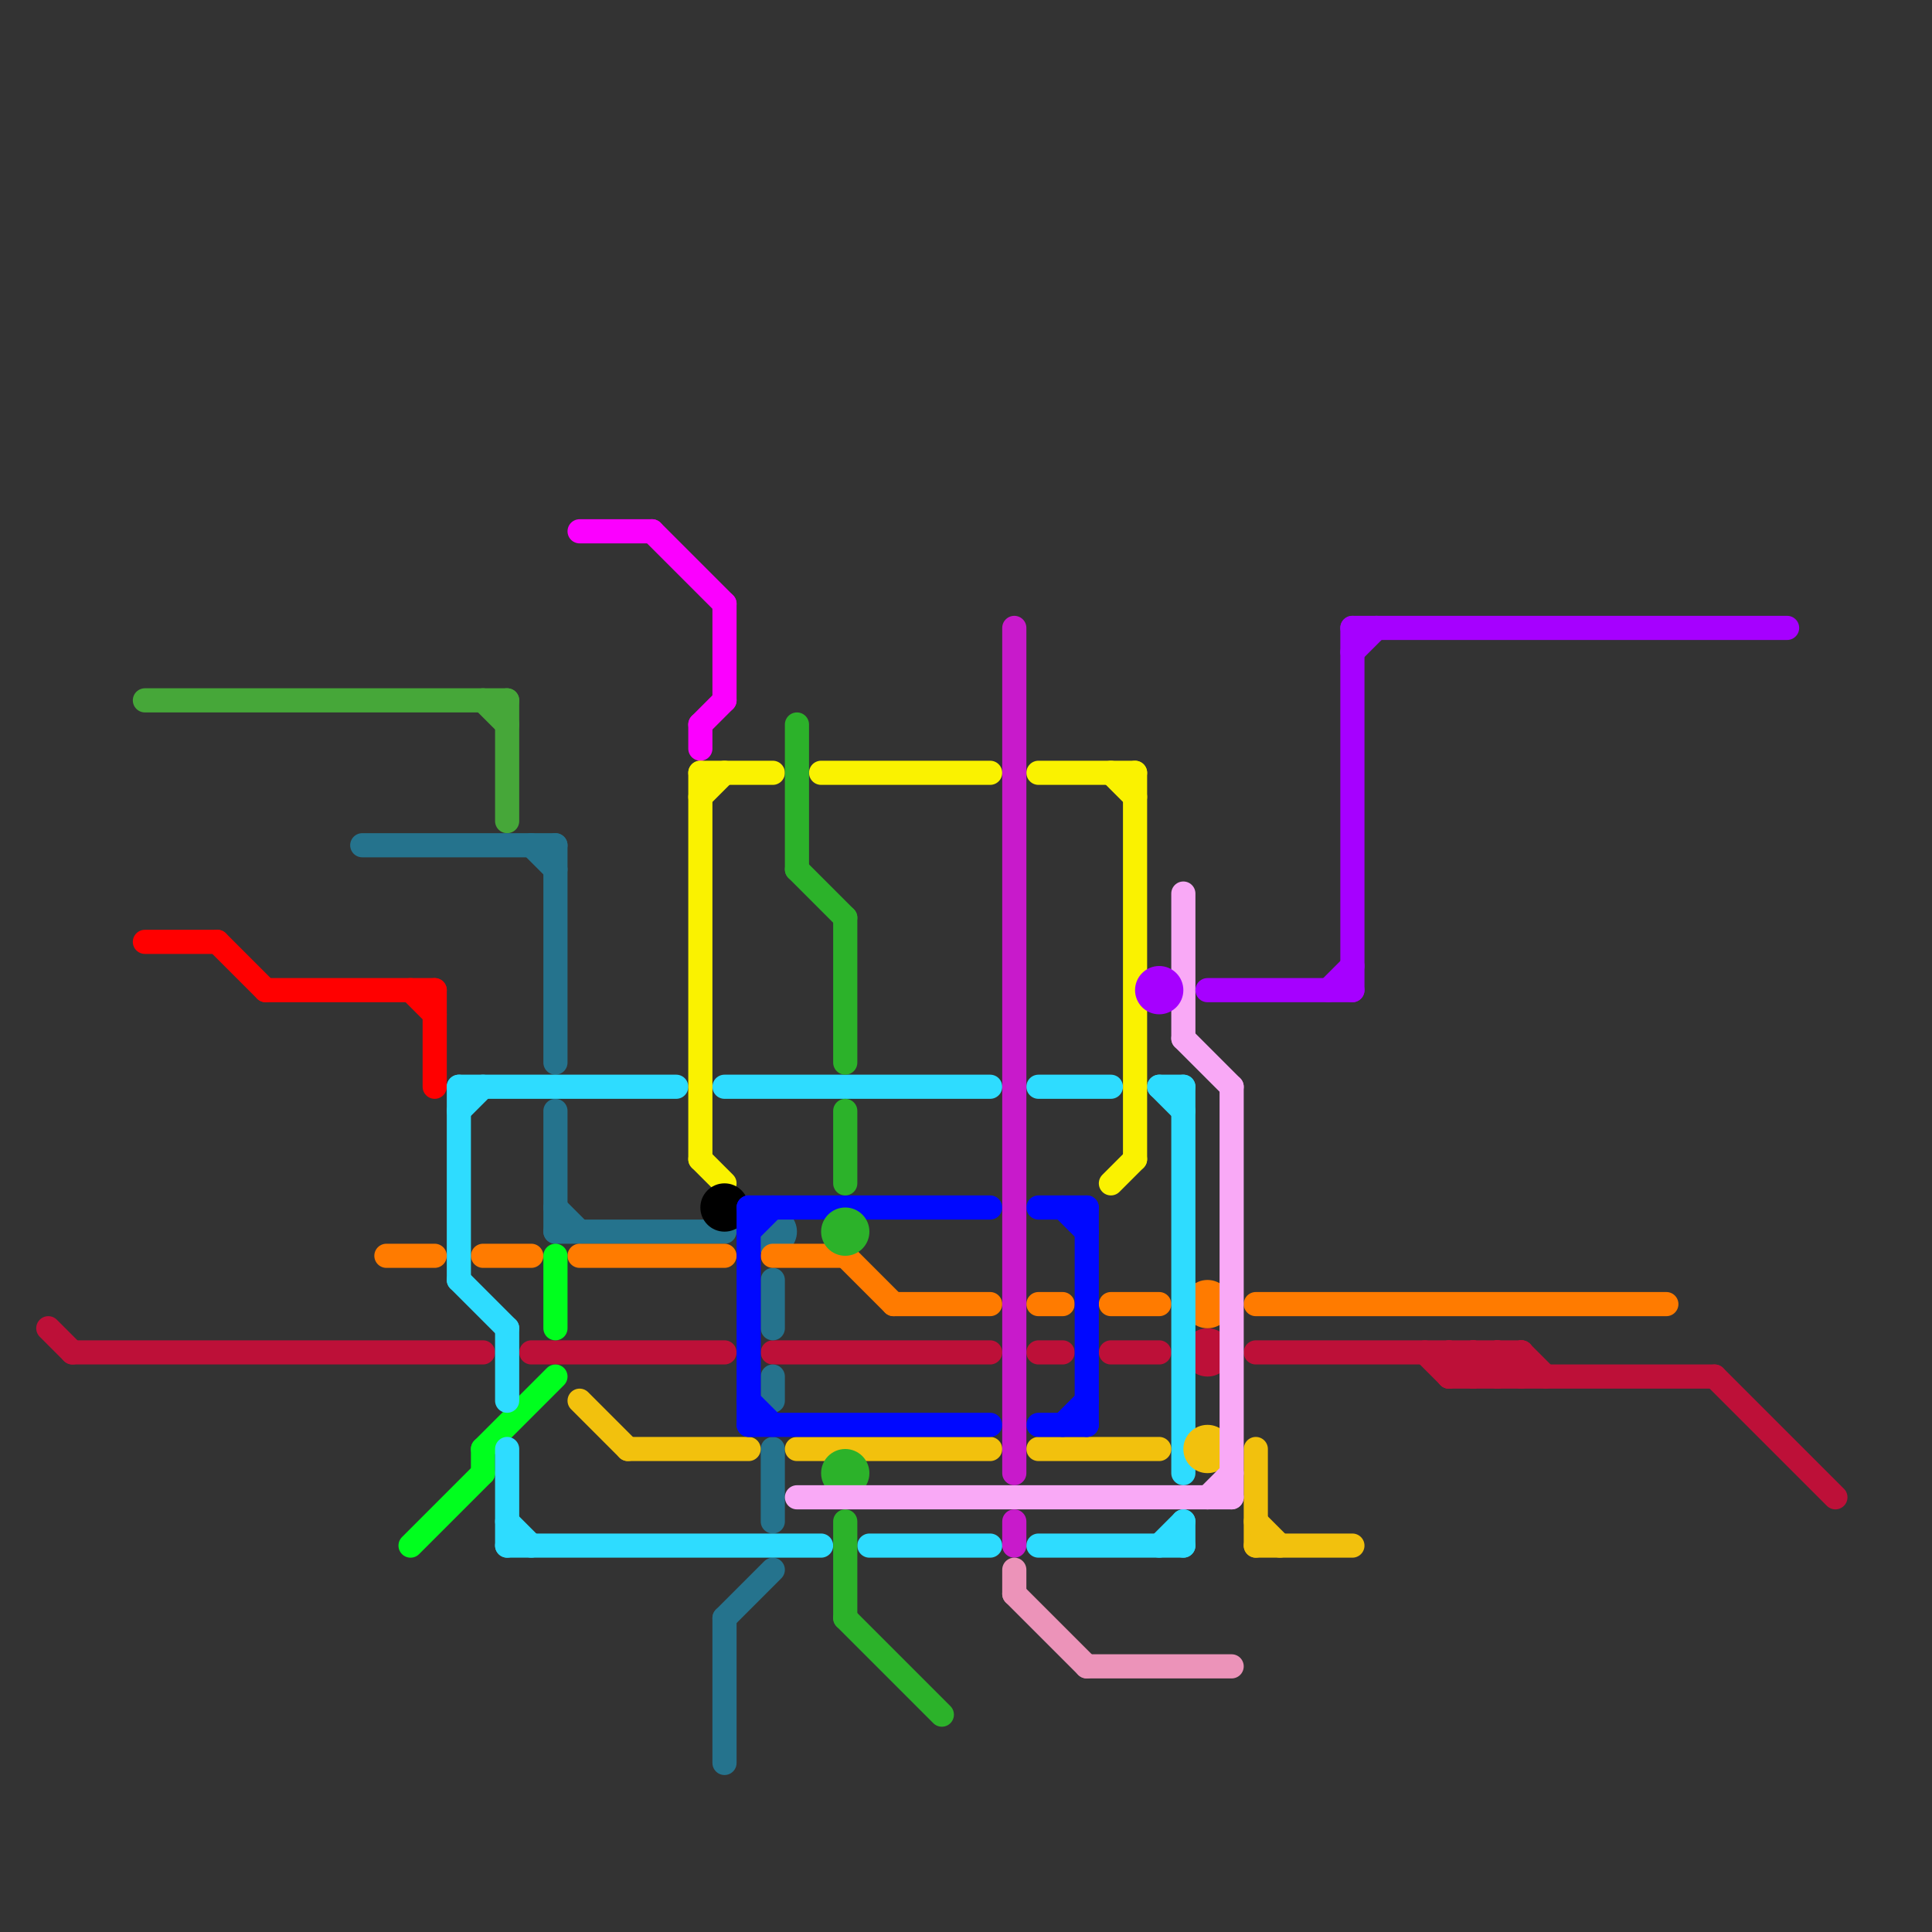 
<svg version="1.1" xmlns="http://www.w3.org/2000/svg" viewBox="0 0 80 80">
<rect x="0" y="0" width="80" height="80" fill="#333333" stroke="none"/>
<style>line { stroke-width: 1; fill: none; stroke-linecap: round; stroke-linejoin: round; } .c0 { stroke: #46a739 } .c1 { stroke: #ff0000 } .c2 { stroke: #bd1038 } .c3 { stroke: #25738d } .c4 { stroke: #ff7b00 } .c5 { stroke: #00ff1e } .c6 { stroke: #2edcff } .c7 { stroke: #fb00ff } .c8 { stroke: #f2c10d } .c9 { stroke: #faf200 } .c10 { stroke: #000000 } .c11 { stroke: #0008ff } .c12 { stroke: #2cb22a } .c13 { stroke: #f9a9f6 } .c14 { stroke: #c81acb } .c15 { stroke: #ec93b9 } .c16 { stroke: #a600ff }</style><line class="c0" x1="20" y1="29" x2="21" y2="30"/><line class="c0" x1="6" y1="29" x2="21" y2="29"/><line class="c0" x1="21" y1="29" x2="21" y2="34"/><line class="c1" x1="17" y1="41" x2="18" y2="42"/><line class="c1" x1="9" y1="39" x2="11" y2="41"/><line class="c1" x1="18" y1="41" x2="18" y2="45"/><line class="c1" x1="11" y1="41" x2="18" y2="41"/><line class="c1" x1="6" y1="39" x2="9" y2="39"/><line class="c2" x1="43" y1="56" x2="44" y2="56"/><line class="c2" x1="60" y1="56" x2="61" y2="57"/><line class="c2" x1="62" y1="57" x2="63" y2="56"/><line class="c2" x1="62" y1="56" x2="62" y2="57"/><line class="c2" x1="32" y1="56" x2="41" y2="56"/><line class="c2" x1="61" y1="56" x2="61" y2="57"/><line class="c2" x1="63" y1="56" x2="64" y2="57"/><line class="c2" x1="60" y1="57" x2="61" y2="56"/><line class="c2" x1="46" y1="56" x2="48" y2="56"/><line class="c2" x1="60" y1="56" x2="60" y2="57"/><line class="c2" x1="52" y1="56" x2="63" y2="56"/><line class="c2" x1="59" y1="56" x2="60" y2="57"/><line class="c2" x1="22" y1="56" x2="30" y2="56"/><line class="c2" x1="2" y1="55" x2="3" y2="56"/><line class="c2" x1="62" y1="56" x2="63" y2="57"/><line class="c2" x1="61" y1="57" x2="62" y2="56"/><line class="c2" x1="60" y1="57" x2="71" y2="57"/><line class="c2" x1="61" y1="56" x2="62" y2="57"/><line class="c2" x1="3" y1="56" x2="20" y2="56"/><line class="c2" x1="71" y1="57" x2="76" y2="62"/><line class="c2" x1="63" y1="56" x2="63" y2="57"/><circle cx="50" cy="56" r="1" fill="#bd1038" /><line class="c3" x1="32" y1="60" x2="32" y2="63"/><line class="c3" x1="23" y1="51" x2="30" y2="51"/><line class="c3" x1="23" y1="35" x2="23" y2="44"/><line class="c3" x1="32" y1="53" x2="32" y2="55"/><line class="c3" x1="22" y1="35" x2="23" y2="36"/><line class="c3" x1="23" y1="46" x2="23" y2="51"/><line class="c3" x1="30" y1="67" x2="30" y2="73"/><line class="c3" x1="32" y1="57" x2="32" y2="58"/><line class="c3" x1="30" y1="67" x2="32" y2="65"/><line class="c3" x1="15" y1="35" x2="23" y2="35"/><line class="c3" x1="23" y1="50" x2="24" y2="51"/><circle cx="32" cy="51" r="1" fill="#25738d" /><line class="c4" x1="32" y1="52" x2="35" y2="52"/><line class="c4" x1="35" y1="52" x2="37" y2="54"/><line class="c4" x1="43" y1="54" x2="44" y2="54"/><line class="c4" x1="52" y1="54" x2="69" y2="54"/><line class="c4" x1="20" y1="52" x2="22" y2="52"/><line class="c4" x1="24" y1="52" x2="30" y2="52"/><line class="c4" x1="16" y1="52" x2="18" y2="52"/><line class="c4" x1="46" y1="54" x2="48" y2="54"/><line class="c4" x1="37" y1="54" x2="41" y2="54"/><circle cx="50" cy="54" r="1" fill="#ff7b00" /><line class="c5" x1="20" y1="60" x2="20" y2="61"/><line class="c5" x1="17" y1="64" x2="20" y2="61"/><line class="c5" x1="20" y1="60" x2="23" y2="57"/><line class="c5" x1="23" y1="52" x2="23" y2="55"/><line class="c6" x1="19" y1="46" x2="20" y2="45"/><line class="c6" x1="19" y1="45" x2="28" y2="45"/><line class="c6" x1="21" y1="63" x2="22" y2="64"/><line class="c6" x1="43" y1="45" x2="46" y2="45"/><line class="c6" x1="36" y1="64" x2="41" y2="64"/><line class="c6" x1="48" y1="45" x2="49" y2="45"/><line class="c6" x1="49" y1="45" x2="49" y2="61"/><line class="c6" x1="30" y1="45" x2="41" y2="45"/><line class="c6" x1="21" y1="60" x2="21" y2="64"/><line class="c6" x1="21" y1="64" x2="34" y2="64"/><line class="c6" x1="19" y1="53" x2="21" y2="55"/><line class="c6" x1="43" y1="64" x2="49" y2="64"/><line class="c6" x1="19" y1="45" x2="19" y2="53"/><line class="c6" x1="21" y1="55" x2="21" y2="58"/><line class="c6" x1="49" y1="63" x2="49" y2="64"/><line class="c6" x1="48" y1="64" x2="49" y2="63"/><line class="c6" x1="48" y1="45" x2="49" y2="46"/><line class="c7" x1="27" y1="22" x2="30" y2="25"/><line class="c7" x1="30" y1="25" x2="30" y2="29"/><line class="c7" x1="29" y1="30" x2="30" y2="29"/><line class="c7" x1="29" y1="30" x2="29" y2="31"/><line class="c7" x1="24" y1="22" x2="27" y2="22"/><line class="c8" x1="26" y1="60" x2="31" y2="60"/><line class="c8" x1="52" y1="60" x2="52" y2="64"/><line class="c8" x1="43" y1="60" x2="48" y2="60"/><line class="c8" x1="52" y1="63" x2="53" y2="64"/><line class="c8" x1="52" y1="64" x2="56" y2="64"/><line class="c8" x1="33" y1="60" x2="41" y2="60"/><line class="c8" x1="24" y1="58" x2="26" y2="60"/><circle cx="50" cy="60" r="1" fill="#f2c10d" /><line class="c9" x1="43" y1="32" x2="47" y2="32"/><line class="c9" x1="29" y1="48" x2="30" y2="49"/><line class="c9" x1="46" y1="32" x2="47" y2="33"/><line class="c9" x1="29" y1="32" x2="32" y2="32"/><line class="c9" x1="29" y1="32" x2="29" y2="48"/><line class="c9" x1="34" y1="32" x2="41" y2="32"/><line class="c9" x1="47" y1="32" x2="47" y2="48"/><line class="c9" x1="46" y1="49" x2="47" y2="48"/><line class="c9" x1="29" y1="33" x2="30" y2="32"/><circle cx="30" cy="50" r="1" fill="#000000" /><line class="c11" x1="31" y1="58" x2="32" y2="59"/><line class="c11" x1="45" y1="50" x2="45" y2="59"/><line class="c11" x1="44" y1="50" x2="45" y2="51"/><line class="c11" x1="31" y1="50" x2="31" y2="59"/><line class="c11" x1="43" y1="59" x2="45" y2="59"/><line class="c11" x1="43" y1="50" x2="45" y2="50"/><line class="c11" x1="31" y1="51" x2="32" y2="50"/><line class="c11" x1="31" y1="59" x2="41" y2="59"/><line class="c11" x1="44" y1="59" x2="45" y2="58"/><line class="c11" x1="31" y1="50" x2="41" y2="50"/><line class="c12" x1="33" y1="36" x2="35" y2="38"/><line class="c12" x1="35" y1="63" x2="35" y2="67"/><line class="c12" x1="35" y1="67" x2="39" y2="71"/><line class="c12" x1="35" y1="46" x2="35" y2="49"/><line class="c12" x1="35" y1="38" x2="35" y2="44"/><line class="c12" x1="33" y1="30" x2="33" y2="36"/><circle cx="35" cy="61" r="1" fill="#2cb22a" /><circle cx="35" cy="51" r="1" fill="#2cb22a" /><line class="c13" x1="51" y1="45" x2="51" y2="62"/><line class="c13" x1="49" y1="43" x2="51" y2="45"/><line class="c13" x1="50" y1="62" x2="51" y2="61"/><line class="c13" x1="33" y1="62" x2="51" y2="62"/><line class="c13" x1="49" y1="37" x2="49" y2="43"/><line class="c14" x1="42" y1="26" x2="42" y2="61"/><line class="c14" x1="42" y1="63" x2="42" y2="64"/><line class="c15" x1="42" y1="65" x2="42" y2="66"/><line class="c15" x1="45" y1="69" x2="51" y2="69"/><line class="c15" x1="42" y1="66" x2="45" y2="69"/><line class="c16" x1="55" y1="41" x2="56" y2="40"/><line class="c16" x1="56" y1="26" x2="56" y2="41"/><line class="c16" x1="56" y1="26" x2="74" y2="26"/><line class="c16" x1="56" y1="27" x2="57" y2="26"/><line class="c16" x1="50" y1="41" x2="56" y2="41"/><circle cx="48" cy="41" r="1" fill="#a600ff" />


</svg>

